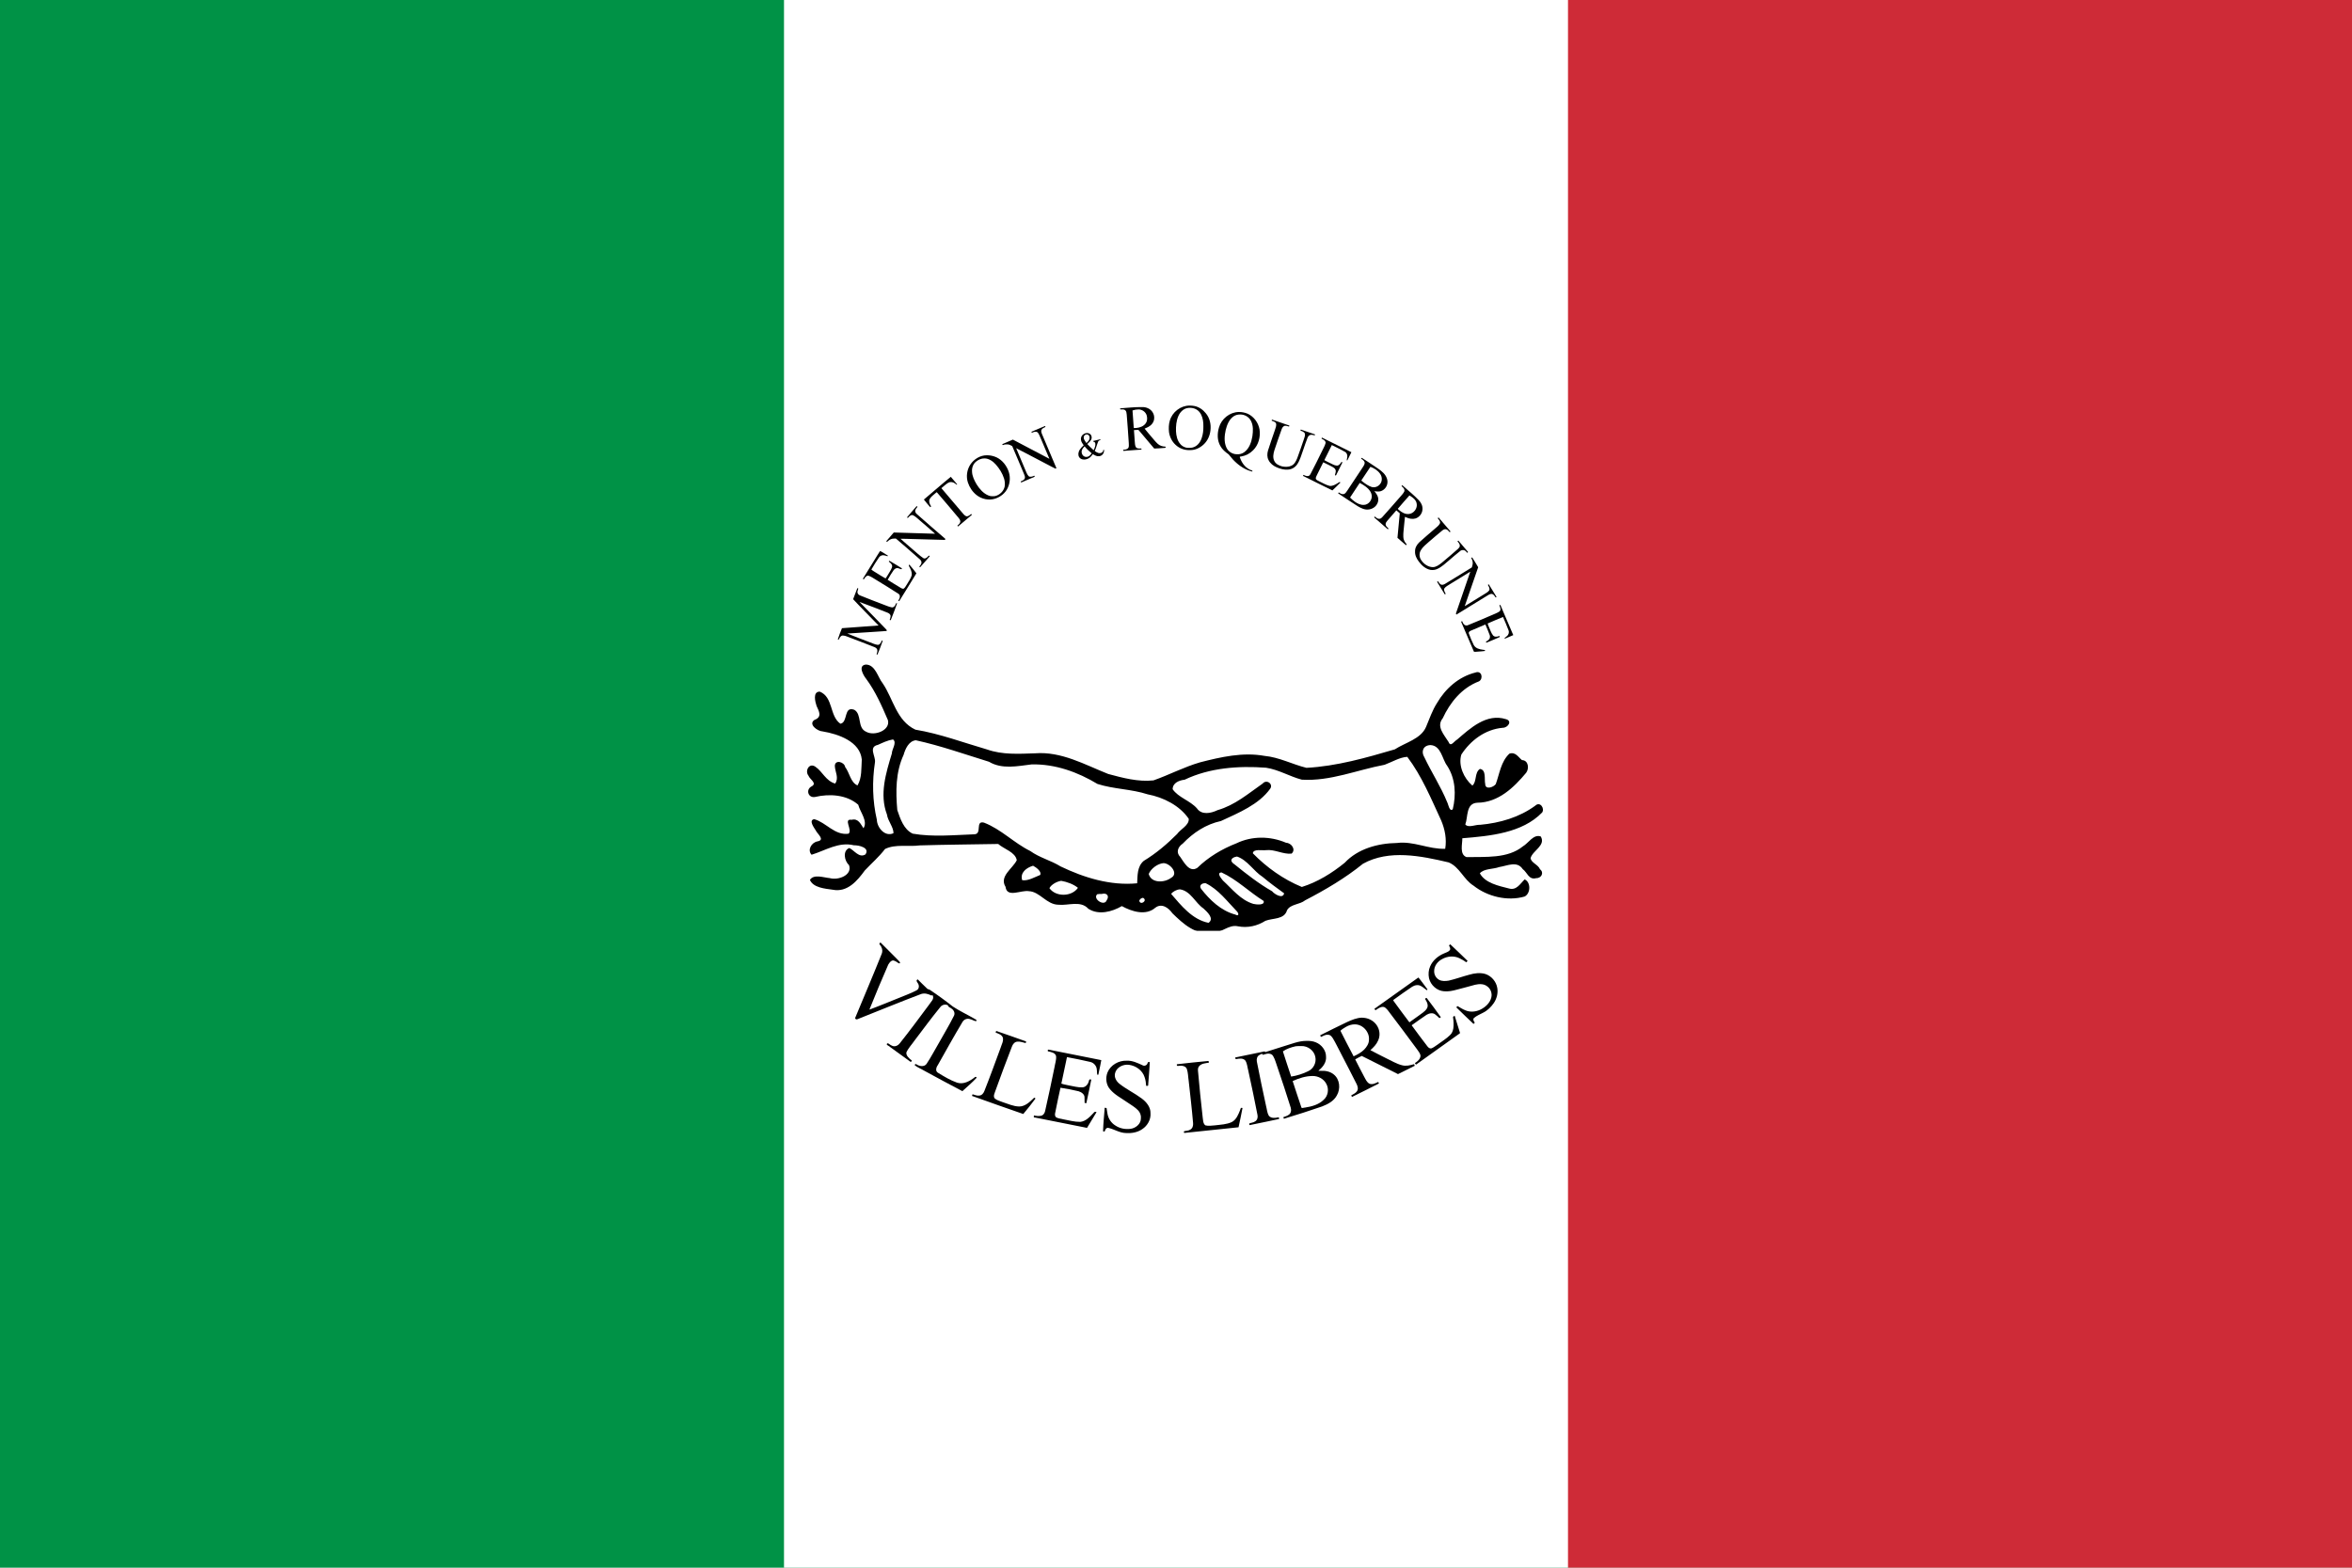 <svg xmlns="http://www.w3.org/2000/svg" width="1020" height="680">
  <path style="display:inline;opacity:1;fill:#009246;stroke-width:340" d="M0 0h1020v680H0z"/>
  <path style="display:inline;opacity:1;fill:#fff;stroke-width:340" d="M340 0h680v680H340z"/>
  <path style="display:inline;opacity:1;fill:#ce2b37;stroke-width:340" d="M680 0h340v680H680z"/>
  <path d="M375.469 288.265c-3.513.408-1.06 4.676.148 6.169 4.06 5.473 6.809 11.766 9.448 17.921 1.161 4.433-5.851 7.093-9.45 5.045-3.961-1.719-1.719-7.543-5.131-9.522-4.748-1.745-2.608 5.487-6.03 6.047-4.783-3.334-3.002-11.504-8.932-13.922-3.185-.026-1.972 4.459-1.401 6.196 1.13 2.458 2.489 4.824-.958 6.096-2.725 1.886 1.355 4.868 3.568 4.958 7.01 1.169 16.276 4.468 17.001 12.192-.237 3.707.107 7.949-1.849 11.236-3.016-1.239-3.454-5.537-5.353-7.966-.343-2.217-4.388-3.377-4.487-.521.071 2.573 1.902 5.218.137 7.69-4.081-1.183-5.415-5.151-8.575-7.313-2.753-1.886-4.616 1.87-3.011 3.862.584 1.704 4.141 3.366 1.141 4.798-2.315 1.437-1.221 4.967 1.687 4.466 6.362-1.502 13.789-.999 18.767 3.361.792 3.156 4.292 7.116 2.276 10.197-1.194-1.735-2.223-4.404-5.109-3.664-3.859-.584.469 4.41-1.348 6.031-6.014.876-9.722-4.884-14.907-6.299-2.565.425-.038 3.71.643 4.833.66 1.532 4.22 4.124.834 4.788-2.722.467-4.534 3.83-2.619 5.81 5.997-1.835 11.747-5.721 18.362-4.103 2.127-.069 7.02 1.044 5.001 3.953-2.747 1.739-4.894-1.85-7.007-2.77-2.957 1.141-2.154 5.613-.138 7.375 1.654 4.347-4.639 6.76-8.32 5.684-2.601-.202-6.971-1.892-8.616.786 1.448 3.377 6.508 3.786 9.886 4.248 6.379 1.276 10.735-3.97 13.891-8.321 2.928-3.112 6.274-6.017 8.8-9.348 4.526-2.216 10.105-.884 15.019-1.554 11.351-.337 22.708-.415 34.062-.622 2.467 2.215 7.446 3.503 8.045 7.051-1.793 3.674-7.692 6.935-4.865 11.55.604 4.941 6.765 1.268 10.128 1.882 4.705.174 7.658 5.818 12.797 5.873 4.337.441 9.627-1.952 12.974 1.746 4.476 2.884 10.292 1.325 14.536-1.154 4.263 2.361 10.408 4.311 14.539.687 2.821-2.132 5.794.152 7.389 2.438 4.57 4.431 10.185 9.778 17.424 8.277 4.106.306 6.86-3.537 10.991-2.641 4.232.818 8.359-.138 11.897-2.37 3.281-1.28 8.203-.466 9.4-4.606 1.509-2.695 5.522-2.387 7.863-4.304 8.818-4.576 17.464-9.672 25.066-15.85 11.276-6.274 25.209-3.401 37.145-.587 4.796 1.986 6.475 7.42 10.807 10.093 5.947 4.712 14.672 6.883 22.152 4.712 2.697-1.365 2.702-6.315.008-7.422-1.88 1.779-3.515 4.917-6.826 3.924-4.475-1.126-10.339-2.358-12.598-6.566 1.757-2.104 5.794-1.751 8.396-2.721 3.621-.565 7.729-2.795 10.2.895 1.967 1.4 2.58 4.783 5.811 3.927 2.262.077 3.575-2.411 1.681-3.854-.753-2.022-3.841-2.781-4.086-4.847.843-3.265 6.719-5.47 4.416-9.383-3.135-1.172-5.417 2.971-7.733 4.263-6.664 5.418-16.249 4.489-24.455 4.687-3.18-1.137-1.767-5.755-1.838-8.179 12.059-.994 25.973-2.241 34.626-11.19 1.2-1.745-.897-4.976-3.041-2.908-6.884 5.031-15.282 7.479-23.874 8.263-1.863-.171-5.093 1.483-6.419-.157 1.231-3.164.184-9.176 5.203-9.42 9.167-.077 15.92-6.671 21.186-12.986 1.368-1.775 1.062-5.432-1.817-5.508-1.563-1.249-2.831-3.71-5.454-2.784-3.693 3.451-4.274 8.784-5.905 13.198-1.017 1.426-4.585 2.593-4.575-.084-.482-1.924.58-6.115-2.292-6.503-2.439 1.586-1.267 5.646-3.286 7.223-3.721-3.184-6.208-8.767-4.774-13.454 3.933-6.042 10.292-10.957 17.987-11.614 2.216-.008 4.281-2.96 1.347-3.735-8.43-2.665-15.538 3.998-21.179 8.87-1.126.517-2.795 3.479-3.664 1.072-1.905-3.131-5.504-6.716-2.559-10.332 3.146-6.799 8.223-13.189 15.738-16.018 1.962-1.119 1.208-4.846-1.529-3.823-7.336 1.807-13.088 7.062-16.667 13.199-2.091 3.225-3.294 6.9-4.781 10.397-2.215 5.244-8.991 6.765-13.534 9.735-12.446 3.653-25.234 7.312-38.318 8.013-6.128-1.502-11.794-4.591-18.235-5.187-9.323-1.694-18.9.486-27.876 2.791-6.991 2.026-13.42 5.441-20.24 7.844-6.595.722-13.321-1.08-19.623-2.783-10.166-4.021-20.266-9.865-31.771-8.963-6.993.233-14.091.693-20.784-1.669-10.311-2.993-20.43-6.821-31.073-8.594-8.248-3.871-9.617-13.475-14.225-20.164-2.051-2.499-3.127-8.072-7.289-8.066zm11.8 32.475c1.852 1.3-.54 4.335-.489 6.078-2.582 8.561-5.46 17.726-2.126 26.504.372 2.82 2.859 5.37 2.829 8.089-3.787 1.74-7.147-2.539-7.214-5.828-1.904-8.212-2.085-16.714-.81-25.008.339-2.587-2.977-6.572 1.268-7.483 2.101-.938 4.232-1.984 6.542-2.351zm9.883.356c10.763 2.358 21.225 6.08 31.742 9.321 5.685 3.401 12.38 1.884 18.557 1.146 10.221-.201 20.011 3.358 28.499 8.49 7.047 2.263 14.673 2.188 21.73 4.489 6.95 1.314 13.973 4.925 17.842 10.617.249 2.83-3.583 4.472-5.07 6.628-4.372 4.385-9.107 8.398-14.448 11.632-2.888 2.434-2.668 6.409-2.852 9.719-11.603 1.122-23.051-2.441-33.232-7.331-4.115-2.573-9.129-3.771-13.121-6.671-7.103-3.502-12.652-9.471-20.107-12.322-3.895-.932-.661 4.877-4.079 5.069-8.881.313-18.049 1.25-26.801-.275-3.916-1.827-5.415-6.542-6.687-10.237-.71-8.056-.739-16.409 2.743-23.952.7-2.463 2.182-5.991 5.283-6.323zm223.215 2.091c4.638.233 5.045 6.105 7.197 8.932 3.681 5.605 3.973 12.648 2.463 18.886-1.434 1.439-1.994-2.42-2.447-3.106-2.733-6.73-6.796-12.912-9.88-19.448-1.496-2.378-.574-5.16 2.667-5.264zm-10.059 5.106c6.344 8.406 10.332 18.179 14.695 27.586 1.645 3.892 2.441 8.114 1.746 12.288-7.177.289-13.703-3.44-20.929-2.515-8.356.132-16.957 2.522-22.648 8.579-5.467 4.451-11.791 8.391-18.597 10.499-8.044-3.293-15.337-8.548-21.244-14.604.191-2.074 4.116-1.112 5.728-1.367 3.812-.423 7.394 1.906 11.065 1.509 1.978-1.713.028-4.595-2.385-4.712-6.851-2.939-14.791-3.012-21.529.239-6.326 2.469-12.21 6.005-16.943 10.63-3.505 2.302-5.867-2.564-7.441-4.736-1.923-1.969-1.006-4.335 1.118-5.775 4.471-4.68 9.998-8.377 16.559-9.79 7.701-3.58 16.422-7.12 21.375-14.039 1.389-2.048-1.611-4.203-3.299-2.201-6.196 4.321-11.98 9.353-19.536 11.523-2.856 1.379-6.902 2.257-8.98-.792-2.95-3.337-8.056-4.688-10.515-8.287.051-2.749 2.747-3.832 5.204-4.122 10.846-5.181 23.371-6.091 35.321-5.195 5.488.84 10.256 3.81 15.501 5.182 12.355.758 23.98-4.242 35.887-6.461 3.168-1.168 6.671-3.295 9.846-3.439zm-73.836 43.237c4.56 1.569 7.137 6.294 11.12 8.85 2.956 2.5 6.257 4.9 9.301 7.1-.493 2.634-4.216.374-5.207-.881-5.74-3.278-11.076-7.434-16.207-11.596-2.532-1.589-1.503-3.105.993-3.474zm-31.86 2.861c2.827.072 6.713 4.516 3.279 6.38-2.929 2.226-8.688 2.381-9.715-1.691.954-2.272 3.8-4.487 6.436-4.689zm-56.597 1.132c1.333.683 3.841 2.52 3.09 4.001-2.375.931-5.284 2.694-7.811 2.261-.998-3.234 1.78-5.381 4.721-6.262zm81.725 2.905c6.707 3.088 12.035 8.49 18.262 12.361.664 2.045-3.305 1.555-4.433 1.286-5.539-1.63-9.229-6.493-13.255-10.168-.569-.79-2.921-3.341-.574-3.479zm-69.515 3.641c2.541.441 5.389 1.487 7.255 3.039-2.752 3.952-9.635 4.004-12.375.141.881-1.641 3.227-2.908 5.12-3.18zm62.664 1.04c5.485 2.668 9.264 7.81 13.38 12.046.921.847 1.304 2.544-.576 1.542-6.228-1.654-11.104-6.402-14.829-11.181-1.008-1.537.427-2.543 2.025-2.407zm-11.189 2.65c4.678.676 6.631 5.886 10.219 8.301 1.54 1.422 4.865 4.392 2.185 6.228-7.066-1.409-11.918-7.584-16.206-12.545.782-1.06 2.411-1.893 3.802-1.983zm-33.873 1.997c2.172-.615 3.419.91 2.127 2.726-1.037 2.916-6.309-.695-4.087-2.605.638-.151 1.311-.1 1.96-.121zm17.895 1.683c2.185 1.201-1.251 3.475-1.649 1.239.237-.636.912-1.229 1.649-1.239z" style="display:inline;opacity:1;fill:#000;fill-opacity:1;fill-rule:evenodd;stroke:none;stroke-width:1.747;stroke-linecap:butt;stroke-linejoin:round;stroke-miterlimit:4;stroke-dasharray:none;stroke-opacity:1"/>
  <ellipse transform="matrix(-.978 -.209 .217 -.976 0 0)" ry="122.715" rx="134.883" cy="-197.013" cx="-571.465" style="display:inline;opacity:1;fill:none;fill-opacity:1;fill-rule:evenodd;stroke:none;stroke-width:2.469;stroke-linecap:butt;stroke-linejoin:round;stroke-miterlimit:4;stroke-dasharray:none;stroke-opacity:1"/>
  <path d="M396.5 405h223" style="display:inline;opacity:1;fill:none;fill-opacity:1;fill-rule:evenodd;stroke:#fff;stroke-width:2.493;stroke-linecap:butt;stroke-linejoin:round;stroke-miterlimit:4;stroke-dasharray:none;stroke-opacity:1"/>
  <path d="M365 405.015c65.742 100 239.488 100 305.23 0" style="display:inline;opacity:1;fill:none;fill-opacity:1;fill-rule:evenodd;stroke:none;stroke-width:2.61;stroke-linecap:butt;stroke-linejoin:round;stroke-miterlimit:4;stroke-dasharray:none;stroke-opacity:1"/>
  <path style="display:inline;opacity:1;fill:#000;fill-opacity:1;fill-rule:evenodd;stroke:none;stroke-width:.344;stroke-linecap:butt;stroke-linejoin:round;stroke-miterlimit:4;stroke-dasharray:none;stroke-opacity:1" d="M381.556 409.057c-.603.486.532 1.071.629 1.681.595 1.054.584 2.312.03 3.38-3.683 9.223-7.605 18.349-11.398 27.528.457.975 1.27.325 1.999.055 8.899-3.526 17.75-7.181 26.707-10.557 1.49-.471 3.032-.018 4.369.658.256.015.587-.331.676.138.612 1.489-.927 2.652-1.608 3.798-4.197 5.638-8.364 11.303-12.744 16.8-.801 1.06-2.29 1.718-3.524.973-.638-.193-1.247-.992-1.808-.964-1.036.642.689 1.064 1.11 1.591 3.001 2.175 6.002 4.349 9.003 6.524.396-.322.628-.826-.027-1.009-.904-.773-2.078-1.853-1.895-3.153.876-1.959 2.438-3.519 3.634-5.284 3.668-4.824 7.257-9.715 11.089-14.409.75-1.013 2.286-1.39 3.349-.69.026.789 1.053.899 1.536 1.389 1.028.673 1.635 2.044.975 3.184-1.993 4.027-4.363 7.86-6.541 11.791-1.778 3.001-3.368 6.126-5.317 9.019-.98 1.327-2.936 1.049-4.177.269-.407-.323-.929-.354-.915.291 1.158.954 2.661 1.489 3.949 2.281 5.561 2.991 11.082 6.058 16.689 8.96 2.067-1.886 4.229-3.699 6.129-5.751.197-.519-.656-.604-.86-.181-2.121 1.626-4.85 3.145-7.596 2.226-2.91-1.025-5.583-2.641-8.201-4.252-1.288-.661-.838-2.359-.148-3.293 3.519-6.268 7.027-12.547 10.707-18.722.666-1.209 2.157-1.757 3.44-1.232.863.16 1.662.858 2.524.831.587-.551-.575-.853-.894-1.127-3.043-1.762-6.266-3.263-9.196-5.19-3.254-2.565-6.618-5.005-10.066-7.304-.429-.241-.936-.162-1.258-.638-1.352-1.248-2.626-2.577-3.94-3.864-.94.474-.271 1.1.104 1.74.654.973.522 2.478-.623 3.022-2.747 1.483-5.744 2.448-8.606 3.686-3.931 1.559-7.892 3.237-11.826 4.67 2.634-6.549 5.343-13.074 8.184-19.535.554-.91 1.559-2.322 2.786-1.585.755.219 1.316.931 2.044 1.111.744-.397-.268-1.03-.527-1.402-2.535-2.605-5.133-5.149-7.695-7.728-.092.092-.184.184-.276.276z"/>
  <path style="display:inline;opacity:1;fill:#000;fill-opacity:1;fill-rule:evenodd;stroke:none;stroke-width:.243;stroke-linecap:butt;stroke-linejoin:round;stroke-miterlimit:4;stroke-dasharray:none;stroke-opacity:1" d="M432.107 447.202c-.203.109-.386.537-.26.712 1.156.477 2.598.857 3.065 2.173.361 1.539-.559 2.993-.981 4.426-2.304 6.256-4.573 12.529-7.033 18.726-.364.967-1.095 1.888-2.199 1.978-1.017.154-1.971-.305-2.923-.569-.117.282-.463.846.114.843 7.28 2.603 14.571 5.2 21.877 7.715 1.827-2.173 3.609-4.398 5.285-6.687-.187-.366-.645-.536-.861-.079-1.723 1.632-3.681 3.526-6.222 3.514-2.48-.059-4.787-1.123-7.11-1.881-1.168-.501-2.508-.76-3.481-1.614-.789-1.03.005-2.314.323-3.367 2.33-6.369 4.634-12.749 7.116-19.06.376-1.082 1.196-2.164 2.437-2.212 1.212-.137 2.37.392 3.518.618.254-.268.392-.846-.162-.843-4.165-1.468-8.324-2.971-12.502-4.391zM488.596 460.087c-3.436-.127-6.976 1.855-8.298 5.093-.964 2.435-.625 5.413 1.167 7.386 1.959 2.309 4.715 3.697 7.16 5.41 1.703 1.204 3.611 2.191 5.036 3.741.821.945 1.268 2.182 1.109 3.438.011 2.386-2.262 4.198-4.486 4.487-2.263.287-4.629-.139-6.542-1.419-1.867-1.122-3.143-3.077-3.472-5.225-.162-.783-.262-1.576-.382-2.366-.335-.047-1.002-.375-.833.285-.239 3.155-.584 6.308-.676 9.471-.144.589.767.555.824.081.131-.763.816-1.482 1.64-1.194 2.538.599 4.818 2.176 7.494 2.19 2.441.153 4.987-.268 7.028-1.689 2.282-1.495 3.802-4.192 3.577-6.952.07-2.617-1.779-4.815-3.754-6.311-3.119-2.337-6.687-4.012-9.741-6.436-1.305-1.057-2.291-2.726-1.902-4.453.561-2.659 3.551-4.107 6.091-3.75 2.969.406 5.831 2.41 6.742 5.342.429 1.218.612 2.505.687 3.79.314-.025 1.003.157.868-.403.212-3.293.572-6.603.687-9.886-.422-.194-.935-.034-.961.487-.282.923-1.422 1.374-2.236.824-2.163-.984-4.382-2.06-6.827-1.942zM454.606 455.287c-.329.094-.35.795.087.79 1.25.273 2.936.572 3.302 2.026.169 1.634-.446 3.225-.688 4.826-1.325 6.362-2.62 12.733-4.086 19.064-.204.99-.917 1.92-1.986 2.01-.938.174-1.901.058-2.817-.177-.124.453-.26 1.011.433.908 7.518 1.518 15.041 3.01 22.566 4.493 1.386-2.271 2.796-4.557 4.128-6.843-.507-.203-.994-.192-1.274.341-1.605 1.677-3.352 3.663-5.812 3.9-2.489.029-4.915-.674-7.349-1.116-1.088-.321-2.368-.278-3.275-1.03-.671-.924-.074-2.108.044-3.116.669-3.178 1.28-6.405 2.021-9.545 2.635.382 5.258.898 7.846 1.524 1.284.386 2.725 1.374 2.587 2.883.019.718.023 1.436.035 2.153.381.086.944.334.85-.324.689-3.247 1.418-6.515 2.04-9.759-.588-.244-.987-.116-1.014.578-.349 1.35-1.341 2.715-2.852 2.774-1.941.091-3.835-.499-5.735-.814-1.125-.26-2.297-.419-3.377-.815.791-3.831 1.587-7.679 2.436-11.488 3.39.639 6.779 1.306 10.137 2.097 1.571.375 2.773 1.815 2.814 3.436.134.686-.034 1.462.236 2.102.623.307.45-.616.618-.985.362-1.78.782-3.551 1.077-5.342-7.565-1.549-15.139-3.053-22.718-4.532-.091-.011-.182-.025-.274-.02zM524.06 460.205c-4.562.436-9.141.874-13.681 1.426-.168.651.214.867.819.678 1.257-.15 2.937-.012 3.49 1.334.583 1.657.539 3.453.812 5.175.666 6.11 1.394 12.216 1.907 18.341.111 1.094-.227 2.324-1.273 2.859-.79.513-1.79.405-2.638.677-.139.272-.126.855.329.708 7.766-.826 15.535-1.624 23.303-2.437.557-2.769 1.232-5.596 1.711-8.331-.679-.349-.865.177-.997.776-.789 1.974-1.639 4.232-3.634 5.283-2.251 1.061-4.806 1.117-7.235 1.429-1.406.079-2.874.393-4.254.001-1.018-.796-.952-2.265-1.141-3.43-.741-6.729-1.48-13.461-2.038-20.208-.08-.787.028-1.622.642-2.182 1.064-1.069 2.687-1.106 4.08-1.367-.084-.205-.025-.61-.203-.732zM566.473 451.492c-3.414.016-6.588 1.439-9.821 2.355-2.659.827-5.333 1.699-7.973 2.531-.063-.319-.338-.4-.628-.243-4.113.865-8.278 1.67-12.364 2.553.023.34.095.898.578.674 1.238-.239 2.841-.425 3.771.617.866 1.286.89 2.916 1.303 4.373 1.375 6.425 2.78 12.846 4.006 19.301.219 1.043-.087 2.237-1.073 2.78-.734.532-1.71.53-2.493.882-.057.28.001.909.437.657 4.156-.887 8.344-1.661 12.484-2.598-.018-.266.025-.944-.437-.69-1.324.307-3.042.433-4.011-.711-.745-1.27-.795-2.806-1.184-4.203-1.374-6.428-2.778-12.852-4.006-19.309-.196-1.074.079-2.332 1.135-2.859.382-.17.825-.545 1.243-.462.124.697.704.22 1.175.12 1.203-.401 2.875-.418 3.545.879.893 1.51 1.248 3.267 1.877 4.893 1.941 5.8 3.925 11.588 5.715 17.437.325 1.1.152 2.459-.9 3.106-.68.493-1.5.721-2.285.985.072.309.081.943.569.599 5.442-1.652 10.867-3.372 16.239-5.237 2.479-.968 5.056-2.297 6.362-4.74 1.696-2.86 1.36-6.982-1.322-9.133-1.506-1.243-3.499-1.662-5.412-1.568-.366-.083-1.782.212-.951-.3 1.724-1.423 3.241-3.515 3.016-5.862.017-2.717-1.953-5.223-4.433-6.199-1.316-.56-2.746-.671-4.16-.628zm-2.131 2.248c2.817-.119 5.598 1.953 6.088 4.768.512 2.434-.81 5.094-3.086 6.119-2.32 1.163-4.837 1.942-7.398 2.348-1.189-3.643-2.463-7.282-3.589-10.932 1.631-1.157 3.602-1.777 5.54-2.214.808-.121 1.631-.085 2.446-.089zm4.744 12.983c2.458-.072 4.97 1.188 6.111 3.415 1.259 2.252.755 5.327-1.244 6.991-2.15 2.068-5.178 2.856-8.048 3.298-.472-.014-1.028.316-1.463.105-1.289-3.866-2.62-7.749-3.848-11.616 2.656-1.208 5.546-2.16 8.491-2.192z"/>
  <path style="display:inline;opacity:1;fill:#000;fill-opacity:1;fill-rule:evenodd;stroke:none;stroke-width:.172;stroke-linecap:butt;stroke-linejoin:round;stroke-miterlimit:4;stroke-dasharray:none;stroke-opacity:1" d="M590.542 441.419c-2.219.092-4.309.981-6.306 1.882-3.912 1.896-7.833 3.783-11.702 5.758.079.23.171.575.367.707.954-.422 1.895-1.058 2.991-.917 1.043-.078 1.703.848 2.197 1.627 1.141 1.881 2.059 3.888 3.099 5.825 2.367 4.61 4.782 9.195 7.098 13.831.503.979.887 2.265.17 3.242-.594.847-1.621 1.232-2.455 1.74.079.232.181.507.324.688 3.912-1.914 7.811-3.858 11.688-5.843-.086-.214-.188-.527-.386-.638-1.137.546-2.45 1.255-3.729.743-1.143-.589-1.65-1.877-2.25-2.939-1.319-2.533-2.678-5.061-3.935-7.616.906-.569 1.894-.996 2.842-1.491 5.239 2.627 10.478 5.255 15.717 7.882 2.411-1.205 4.861-2.384 7.25-3.601-.057-.247-.136-.515-.29-.717-1.671.523-3.467.946-5.205.482-2.431-.616-4.586-1.955-6.835-3.017-2.302-1.171-4.626-2.305-6.895-3.536 1.345-1.187 2.653-2.502 3.358-4.184.872-1.862.786-4.114-.186-5.922-1.125-2.231-3.478-3.686-5.94-3.922-.326-.042-.655-.071-.985-.063zm-2.99 2.904c2.254-.01 4.349 1.405 5.387 3.372.584 1.014.841 2.186.75 3.352-.023 1.625-.98 3.083-2.075 4.215-1.299 1.287-2.948 2.186-4.59 2.926-1.936-3.674-3.852-7.362-5.712-11.073.671-.713 1.574-1.187 2.402-1.706 1.16-.675 2.486-1.106 3.837-1.086zM615.109 424.006c-6.38 4.498-12.718 9.055-19.076 13.584.172.181.285.512.517.602 1.019-.653 2.045-1.554 3.344-1.437.833.054 1.364.83 1.905 1.376 4.279 5.598 8.476 11.258 12.667 16.922.614.922 1.486 1.815 1.568 2.973-.096 1.346-1.216 2.318-2.279 2.999-.342.16.151.508.295.712.28.05.512-.36.773-.462 6.038-4.325 12.105-8.61 18.129-12.953.371-.144.148-.477.077-.742-.718-2.322-1.414-4.66-2.175-6.964-.278.078-.629.295-.707.586.232 1.631.339 3.302.118 4.939-.203 1.062-.603 2.123-1.436 2.853-1.522 1.506-3.367 2.628-5.087 3.89-.952.607-1.817 1.385-2.866 1.819-.753.292-1.428-.283-1.851-.848-2.291-2.938-4.481-5.955-6.696-8.95-.337-.295.36-.419.499-.63 1.958-1.371 3.876-2.803 5.874-4.114 1.098-.641 2.634-1.005 3.717-.136.658.484 1.232 1.07 1.835 1.618.127-.188.78-.284.504-.564-1.961-2.749-3.95-5.48-6.012-8.155-.208-.24-.528.137-.687.281-.01.41.413.718.544 1.098.559.957.811 2.23.155 3.207-.881 1.374-2.38 2.148-3.63 3.136-1.298.937-2.602 1.863-3.903 2.796-2.291-3.072-4.621-6.118-6.847-9.237-.157-.185-.289-.473.036-.575 2.648-1.911 5.298-3.824 8.018-5.631 1.152-.715 2.697-1.003 3.9-.241.871.472 1.582 1.202 2.4 1.732.223-.072.494-.334.19-.522-1.263-1.646-2.425-3.377-3.781-4.948-.01-.005-.021-.018-.034-.016zM628.945 409.611c-.177.195-.701.414-.469.708.321.55.695 1.286.226 1.87-.585.749-1.597.926-2.407 1.342-2.618 1.081-4.979 3.028-6.092 5.683-.713 1.586-.822 3.398-.482 5.089.697 3.003 3.435 5.483 6.544 5.677 1.875.174 3.734-.212 5.531-.708 2.659-.65 5.283-1.431 7.93-2.124 1.716-.394 3.734-.485 5.196.661 1.554 1.055 2.285 3.101 1.802 4.909-.587 2.37-2.559 4.142-4.674 5.201-2.036.978-4.5 1.235-6.599.292-1.174-.462-2.236-1.172-3.318-1.795-.2.141-.749.457-.44.664 2.434 2.359 4.854 4.746 7.331 7.054.16-.211.716-.437.449-.714-.381-.503-.822-1.3-.262-1.845 1.156-1.021 2.633-1.577 3.977-2.304 1.902-.939 3.462-2.483 4.655-4.217 1.268-1.9 1.879-4.26 1.485-6.529-.45-2.747-2.525-5.175-5.167-6.047-2.296-.678-4.75-.341-7.008.321-2.975.786-5.869 1.865-8.868 2.556-1.401.222-2.966.343-4.247-.383-1.297-.757-2.13-2.212-2.075-3.719-.051-2.241 1.494-4.23 3.421-5.228 2.282-1.302 5.195-1.545 7.58-.367 1.04.465 1.997 1.091 2.929 1.741.297-.31.819-.622.226-.92-2.391-2.288-4.739-4.635-7.173-6.87z"/>
  <path style="display:inline;opacity:1;fill:#000;fill-opacity:1;fill-rule:evenodd;stroke:none;stroke-width:.061;stroke-linecap:butt;stroke-linejoin:round;stroke-miterlimit:4;stroke-dasharray:none;stroke-opacity:1" d="M471.38 187.828c-1.118.054-2.236.803-2.532 1.915-.197.797-.006 1.647.412 2.341.205.371.463.717.706 1.056-.281.324-.628.587-.908.914-.535.573-1.019 1.22-1.246 1.98-.174.525-.204 1.103-.076 1.641.185.754.813 1.35 1.555 1.551 1.005.283 2.104.029 2.979-.512.62-.388 1.098-.96 1.537-1.535.061-.058.113-.249.218-.144.612.373 1.261.741 1.982.838.569.063 1.168-.011 1.659-.323.637-.371 1.024-1.069 1.112-1.79.031-.187.042-.377.055-.566-.1-.03-.212-.121-.31-.115-.059.352-.137.728-.399.993-.452.504-1.218.573-1.838.4-.554-.18-1.053-.5-1.522-.837.139-.417.351-.811.491-1.231.348-.9.549-1.85.921-2.741.106-.283.319-.511.594-.636.155-.096.331-.154.494-.228-.035-.074-.014-.245-.12-.253-1.039.237-2.079.478-3.11.741.009.081-.011.257.088.265.448-.004.83.371.885.807.12.771-.137 1.541-.419 2.249-.092.225-.199.443-.302.663-.954-.812-1.839-1.703-2.703-2.608-.125-.122.139-.195.203-.294.571-.517 1.134-1.079 1.475-1.779.234-.534.222-1.176-.02-1.706-.326-.702-1.106-1.089-1.862-1.056zm-.066.597c.546-.006 1.014.424 1.149.937.225.702-.058 1.459-.509 2.006-.24.292-.507.566-.809.794-.433-.631-.944-1.246-1.145-1.999-.057-.388-.035-.811.199-1.142.239-.372.671-.61 1.115-.596zm-.639 5.538c.82.999 1.81 1.835 2.78 2.681-.463.58-.953 1.228-1.7 1.442-.553.181-1.195.152-1.684-.185-.844-.532-1.218-1.668-.88-2.602.218-.668.684-1.214 1.177-1.699.102.121.205.241.307.362z"/>
  <path style="display:inline;opacity:1;fill:#000;fill-opacity:1;fill-rule:evenodd;stroke:none;stroke-width:.172;stroke-linecap:butt;stroke-linejoin:round;stroke-miterlimit:4;stroke-dasharray:none;stroke-opacity:1" d="M371.808 255.117c-.631 1.585-1.262 3.188-1.832 4.789 3.597 3.88 7.388 7.586 11.038 11.409-5.285.461-10.587.711-15.872 1.168-.666 1.591-1.277 3.215-1.808 4.856.203.18.499.122.538-.175.315-.704.865-1.584 1.757-1.483 1.09.026 2.055.627 3.076.943 3.55 1.358 7.116 2.682 10.635 4.118.657.238 1.233.822 1.154 1.568.009.514-.26.99-.347 1.472.162.169.465.243.479-.085.742-1.854 1.512-3.704 2.131-5.603.09-.284-.4-.376-.44-.074-.287.744-.778 1.751-1.721 1.686-1.296-.172-2.468-.821-3.698-1.232-3.146-1.217-6.313-2.392-9.436-3.658.425-.086.973-.053 1.439-.104 5.2-.327 10.401-.646 15.598-1.029.289-.403-.307-.711-.497-1.01-3.705-3.894-7.523-7.689-11.239-11.567 4.088 1.515 8.163 3.07 12.215 4.677.655.264 1.346.807 1.236 1.6-.013.531-.222 1.026-.394 1.52.19.068.528.252.548-.097.929-2.352 1.851-4.71 2.679-7.099-.303-.224-.564.08-.618.376-.252.707-.829 1.493-1.678 1.366-1.243-.189-2.375-.795-3.56-1.191-3.449-1.33-6.917-2.62-10.333-4.033-.675-.284-1.173-1.005-.972-1.75.045-.414.292-.805.335-1.203-.104-.1-.274-.135-.413-.155zM381.667 239.01c-.778 1.13-1.467 2.357-2.21 3.524-1.753 2.841-3.504 5.683-5.256 8.525.168.165.461.389.571.025.39-.638.959-1.472 1.806-1.395 1.297.407 2.378 1.286 3.556 1.94 3.176 1.962 6.381 3.882 9.501 5.93.782.486.745 1.572.313 2.281-.022.285-.627.666-.243.806.315.31.409-.213.577-.401 2.394-3.846 4.8-7.691 7.135-11.57-.983-1.29-1.998-2.59-3.072-3.789-.319.279-.255.623.006.921.589 1.096 1.183 2.32 1.07 3.597-.344 1.462-1.317 2.668-2.043 3.955-.463.66-.785 1.475-1.441 1.969-.813.214-1.456-.513-2.13-.836-1.616-.992-3.276-1.954-4.848-2.99.806-1.45 1.666-2.878 2.621-4.234.477-.616 1.295-1.089 2.077-.757.427.096.837.366 1.262.402.35-.229.224-.501-.148-.612-1.676-1.013-3.328-2.087-5.027-3.052-.222.089-.442.422-.091.512.731.518 1.503 1.367 1.179 2.338-.385 1.162-1.162 2.145-1.747 3.21-.345.524-.636 1.128-1.029 1.597-1.378-.709-2.652-1.615-3.989-2.401-.72-.489-1.548-.869-2.176-1.468 1.045-1.815 2.177-3.587 3.352-5.322.526-.741 1.492-1.049 2.358-.801.482.049.954.384 1.43.317.239-.263-.311-.334-.426-.495-.965-.577-1.885-1.258-2.907-1.725l-.017-.001zM397.389 219.692c-1.366 1.553-2.747 3.116-4.038 4.72.144.247.455.283.596.002.503-.579 1.265-1.27 2.088-.889 1.145.555 1.995 1.55 2.986 2.325 2.173 1.885 4.377 3.737 6.514 5.662-5.974-.211-11.951-.355-17.926-.536-1.085 1.258-2.177 2.51-3.256 3.774.262.536.548.132.84-.151.701-.592 1.572-1.012 2.509-.977.391-.002.867-.151 1.132.238 3.371 2.9 6.755 5.787 10.069 8.752.544.45.934 1.186.626 1.885-.145.518-.626.863-.824 1.335.089.243.382.298.49.026 1.376-1.498 2.684-3.056 4.021-4.589-.289-.551-.569-.121-.852.198-.486.537-1.298 1.072-2.0.585-1.629-1.114-3.053-2.5-4.567-3.762-1.749-1.543-3.564-3.023-5.275-4.601 1.596-.034 3.203.089 4.804.107 4.805.132 9.611.25 14.415.397.148-.163.444-.434.087-.575-4.09-3.553-8.222-7.061-12.261-10.673-.563-.454-.9-1.262-.509-1.936.201-.44.536-.795.837-1.166-.196-.12-.315-.502-.506-.15z"/>
  <path style="display:inline;opacity:1;fill:#000;fill-opacity:1;fill-rule:evenodd;stroke:none;stroke-width:.122;stroke-linecap:butt;stroke-linejoin:round;stroke-miterlimit:4;stroke-dasharray:none;stroke-opacity:1" d="M412.34 206.818c-2.138 1.711-4.193 3.525-6.294 5.282-1.792 1.528-3.609 3.037-5.382 4.583.885 1.131 1.801 2.249 2.759 3.315.134-.139.546-.272.294-.486-.538-.863-1.019-1.979-.578-2.98.582-1.105 1.663-1.811 2.57-2.626.182-.131.356-.331.552-.413 3.124 3.606 6.194 7.258 9.259 10.913.479.582 1.111 1.271.897 2.09-.147.68-.795 1.064-1.227 1.532.089.114.247.459.407.244 1.985-1.63 3.931-3.307 5.894-4.962-.15-.063-.259-.502-.433-.281-.57.473-1.251 1.069-2.05.888-.832-.327-1.31-1.15-1.906-1.769-2.974-3.445-5.899-6.932-8.844-10.401 1.002-.806 1.915-1.747 3.04-2.385.855-.465 1.91-.288 2.7.229.34.175.596.492.911.683.155-.065.252-.235.067-.341-.867-1.046-1.731-2.104-2.634-3.113zM427.958 197.477c-2.901-.015-5.637 1.708-7.196 4.101-1.452 2.269-1.851 5.183-.997 7.745.701 2.111 2 4.048 3.754 5.427 2.214 1.744 5.278 2.418 7.987 1.562 2.361-.73 4.483-2.395 5.516-4.67 1.15-2.412 1.212-5.307.152-7.762-1.103-2.661-3.23-5.024-6.03-5.908-1.025-.338-2.106-.509-3.186-.496zm-1.024 1.361c1.979.024 3.697 1.267 4.964 2.692 1.537 1.749 2.814 3.771 3.522 6.0.371 1.145.457 2.382.264 3.569-.438 1.969-2.104 3.554-4.031 4.061-1.015.164-2.089.16-3.045-.265-2.209-.902-3.808-2.812-5.058-4.778-1.015-1.727-1.961-3.6-2.008-5.647-.094-1.554.465-3.179 1.683-4.189 1.026-.873 2.345-1.463 3.709-1.441zM453.157 184.795c-1.949.813-3.907 1.627-5.831 2.486.024.134.06.525.276.392.497-.198.998-.452 1.552-.379.478-.067.897.23 1.127.63.575.899.895 1.931 1.346 2.893 1.162 2.728 2.352 5.458 3.47 8.197-3.553-1.83-7.074-3.724-10.614-5.579-1.739-.917-3.478-1.834-5.217-2.751-1.527.658-3.077 1.28-4.586 1.968-.007.204.119.535.375.372.463-.22.968-.295 1.477-.261.634-.045 1.265.097 1.814.419.269.171.676.213.735.582 1.702 4.041 3.453 8.062 5.114 12.12.207.574.495 1.253.126 1.826-.346.613-1.067.848-1.655 1.126-.001.185.129.574.375.375 1.902-.805 3.819-1.602 5.703-2.432-.085-.241-.151-.619-.453-.339-.665.293-1.553.603-2.197.101-.793-.837-1.086-1.993-1.571-3.011-1.285-3.036-2.597-6.079-3.84-9.122 4.531 2.317 9.024 4.711 13.535 7.067 1.173.605 2.332 1.248 3.524 1.809.174-.029.515-.172.318-.393-2.059-4.907-4.18-9.788-6.219-14.704-.243-.624-.501-1.42-.01-1.995.381-.506 1.011-.7 1.542-.984.002-.138-.082-.362-.217-.414zM494.377 176.575c-2.637.015-5.262.302-7.89.491-.23.029-.482.023-.7.074-.037.294.015.567.373.453.6.015 1.269-.101 1.776.305.595.441.612 1.269.691 1.94.317 4.109.649 8.217.895 12.33-.005.674.136 1.398-.142 2.034-.393.593-1.108.829-1.789.856-.13.072-.505-.061-.5.136.021.158.003.491.261.384 2.538-.185 5.082-.346 7.614-.572.16-.143.081-.567-.204-.466-.724.025-1.601.114-2.112-.521-.497-.746-.435-1.698-.536-2.554-.12-1.632-.269-3.263-.348-4.898.635-.013 1.273-.091 1.902-.112.571.555 1.044 1.215 1.575 1.813 1.774 2.093 3.523 4.217 5.309 6.294 1.24.01 2.479-.154 3.718-.22.393-.047.813-.023 1.192-.102.015-.187.142-.604-.171-.509-1.181-.031-2.377-.416-3.243-1.246-1.046-.953-1.887-2.103-2.824-3.158-.944-1.132-1.931-2.243-2.831-3.403.501-.297 1.101-.424 1.603-.736 1.333-.705 2.429-2.019 2.532-3.566.097-.961-.125-1.941-.643-2.758-.93-1.568-2.813-2.351-4.589-2.289-.306-.002-.612-.001-.918 0zm-.665 1.024c1.586-.029 3.13 1.054 3.579 2.586.215.788.259 1.649.049 2.442-.429 1.507-1.895 2.458-3.351 2.804-.741.166-1.509.278-2.267.253-.101-.26-.052-.606-.101-.895-.163-2.248-.353-4.504-.484-6.749.822-.271 1.706-.442 2.575-.44zM515.875 175.924c-3.887-.019-7.526 2.84-8.563 6.563-.485 1.585-.507 3.27-.352 4.908.296 2.088 1.266 4.089 2.822 5.527 1.691 1.635 4.091 2.459 6.428 2.311 2.112.025 4.138-.945 5.677-2.348 1.766-1.584 2.805-3.866 3.055-6.207.317-2.584-.285-5.34-1.968-7.37-1.246-1.563-2.97-2.798-4.952-3.198-.704-.152-1.429-.184-2.148-.185zm.25.978c1.581-.004 3.182.671 4.148 1.95 1.044 1.36 1.456 3.101 1.571 4.783.054 1.726.068 3.475-.35 5.162-.412 1.878-1.331 3.783-3.038 4.796-.822.493-1.784.71-2.738.667-1.441.102-2.892-.524-3.825-1.624-1.347-1.508-1.784-3.588-1.896-5.552-.065-2.245.118-4.554 1.038-6.631.695-1.632 2.067-3.096 3.863-3.444.403-.081.816-.113 1.227-.107z"/>
  <path style="display:inline;opacity:1;fill:#000;fill-opacity:1;fill-rule:evenodd;stroke:none;stroke-width:.172;stroke-linecap:butt;stroke-linejoin:round;stroke-miterlimit:4;stroke-dasharray:none;stroke-opacity:1" d="M537.196 178.705c-3.904.061-7.496 2.966-8.547 6.698-.797 2.623-.821 5.616.587 8.043.818 1.523 2.179 2.643 3.571 3.618.879.953 1.6 2.049 2.554 2.938 2.139 2.111 4.765 3.846 7.712 4.552.244-.235-.072-.53-.334-.552-2.427-.81-4.127-2.995-4.941-5.348-.356-.525-.03-.651.49-.658 1.945-.319 3.764-1.266 5.141-2.676 2.374-2.32 3.299-5.863 2.793-9.095-.523-2.877-2.445-5.525-5.116-6.759-1.23-.52-2.574-.788-3.91-.76zm.681 1.087c1.922-.021 3.816 1.077 4.656 2.823 1.043 2.041.905 4.429.593 6.631-.424 2.528-1.314 5.211-3.432 6.822-.987.784-2.273 1.097-3.517.96-1.871-.078-3.632-1.26-4.362-2.993-1.039-2.36-.8-5.053-.258-7.507.549-2.247 1.48-4.63 3.473-5.975.839-.551 1.85-.787 2.847-.761z"/>
  <path style="display:inline;opacity:1;fill:#000;fill-opacity:1;fill-rule:evenodd;stroke:none;stroke-width:.122;stroke-linecap:butt;stroke-linejoin:round;stroke-miterlimit:4;stroke-dasharray:none;stroke-opacity:1" d="M551.646 182.01c-.083.123-.186.321-.144.463.685.247 1.543.452 1.872 1.179.276 1.004-.214 2.007-.504 2.951-.976 2.937-2.06 5.838-2.965 8.798-.407 1.37-.454 2.917.249 4.201.719 1.447 2.059 2.497 3.532 3.106 1.553.673 3.246 1.148 4.953.981 1.596-.103 3.101-1.002 3.96-2.35 1.233-1.86 1.778-4.054 2.542-6.125.654-1.831 1.224-3.694 1.967-5.492.294-.746 1.086-1.261 1.893-1.131.394.016.75.239 1.136.268.032-.122.253-.399.064-.454-2.02-.697-4.044-1.409-6.067-2.084-.081.111-.192.311-.154.436.701.292 1.584.527 1.897 1.305.228.789-.161 1.586-.375 2.335-.954 2.785-1.894 5.577-2.922 8.336-.528 1.288-1.215 2.696-2.562 3.289-1.231.567-2.652.556-3.957.293-1.361-.35-2.798-1.031-3.431-2.364-.745-1.461-.413-3.173.042-4.667 1.03-3.084 2.085-6.162 3.189-9.22.259-.676.776-1.425 1.591-1.383.54-.017 1.042.251 1.552.344.142-.189.29-.504-.064-.512-2.431-.834-4.853-1.697-7.292-2.505z"/>
  <path style="display:inline;opacity:1;fill:#000;fill-opacity:1;fill-rule:evenodd;stroke:none;stroke-width:.172;stroke-linecap:butt;stroke-linejoin:round;stroke-miterlimit:4;stroke-dasharray:none;stroke-opacity:1" d="M573.191 190.019c-.29.33.297.372.471.537.633.313 1.383.889 1.189 1.694-.28 1.145-.954 2.145-1.423 3.218-1.67 3.346-3.27 6.731-5.039 10.026-.259.505-.643 1.069-1.291 1.016-.648.035-1.245-.259-1.81-.539-.186.253-.302.557.128.609 4.132 2.057 8.257 4.14 12.411 6.144 1.215-1.092 2.335-2.287 3.501-3.432-.382-.379-.724-.056-1.07.196-1.069.672-2.278 1.413-3.592 1.282-1.56-.378-2.954-1.229-4.396-1.908-.56-.349-1.344-.536-1.644-1.172-.086-.757.457-1.407.715-2.084.83-1.699 1.679-3.389 2.519-5.083 1.54.799 3.171 1.442 4.624 2.396.63.426.971 1.211.751 1.954-.082.411-.212.81-.321 1.214.457.422.594-.086.773-.473.836-1.689 1.702-3.365 2.504-5.07-.186-.137-.465-.285-.571.023-.439.674-1.039 1.509-1.958 1.385-1.097-.069-2.019-.76-3.009-1.169-.776-.39-1.575-.746-2.321-1.188 1.05-2.197 2.163-4.364 3.246-6.546 1.921.987 3.894 1.884 5.761 2.97.798.483 1.101 1.471.916 2.354-.002.442-.3.911-.157 1.337.271.144.305-.363.449-.494.528-1.013 1.014-2.047 1.519-3.072-4.256-2.114-8.517-4.216-12.767-6.341-.037.071-.074.142-.11.214z"/>
  <path style="display:inline;opacity:1;fill:#000;fill-opacity:1;fill-rule:evenodd;stroke:none;stroke-width:.122;stroke-linecap:butt;stroke-linejoin:round;stroke-miterlimit:4;stroke-dasharray:none;stroke-opacity:1" d="M590.563 198.573c-.152.155-.432.424-.085.514.618.387 1.339.929 1.349 1.727-.037.786-.601 1.409-.967 2.068-2.172 3.348-4.386 6.668-6.614 9.978-.407.538-.771 1.252-1.47 1.44-.639.152-1.269-.1-1.783-.468-.253-.208-.508-.36-.616.059-.125.218.297.26.392.399 2.69 1.753 5.333 3.578 8.054 5.284 1.376.796 2.901 1.604 4.545 1.432 1.634-.117 3.237-1.063 3.932-2.579.441-.778.493-1.711.345-2.575-.249-1.075-.934-1.971-1.622-2.804.099-.061.375.088.525.088.745.067 1.525.127 2.252-.086 1.382-.44 2.464-1.635 2.798-3.041.452-1.734-.383-3.534-1.563-4.783-1.355-1.431-3.101-2.389-4.7-3.512-1.588-1.051-3.159-2.135-4.772-3.142zm3.758 3.914c1.655.609 3.252 1.604 4.243 3.096.818 1.171.944 2.815.178 4.044-.772 1.297-2.425 2.061-3.897 1.604-1.463-.483-2.74-1.397-3.943-2.338-.147-.182-.556-.346-.486-.563 1.299-1.945 2.581-3.915 3.894-5.843zm-4.638 6.979c.971.483 1.886 1.086 2.759 1.73 1.26.978 2.415 2.37 2.458 4.038.036 1.847-1.455 3.683-3.353 3.759-1.435.113-2.801-.555-3.953-1.349-.761-.538-1.476-1.154-2.109-1.835 1.382-2.123 2.769-4.253 4.189-6.344zM607.951 210.642c-.356.226.134.385.276.577.513.453 1.018 1.133.822 1.853-.445 1.012-1.294 1.765-1.978 2.612-2.507 2.844-4.971 5.725-7.525 8.526-.4.447-.919.931-1.572.827-.721-.01-1.207-.639-1.761-.989-.115.111-.424.339-.166.475 1.935 1.702 3.872 3.408 5.829 5.079.191-.17.431-.386.096-.546-.495-.471-1.115-.988-1.07-1.746.002-.599.477-1.061.81-1.515 1.254-1.5 2.563-2.952 3.845-4.428.495.428.986.86 1.487 1.282-.333 3.545-.667 7.09-.999 10.635 1.193 1.021 2.334 2.105 3.563 3.081.146.155.343.072.404-.115.138-.227-.293-.424-.388-.647-.654-.814-1.053-1.832-1.04-2.883-.063-1.584.208-3.155.323-4.731.132-1.266.22-2.542.386-3.802.259.008.499.239.755.313 1.194.542 2.578.744 3.853.384 1.675-.554 2.918-2.187 2.991-3.953.113-1.495-.597-2.937-1.626-3.986-1.929-2.026-4.104-3.796-6.191-5.653-.321-.281-.642-.562-.963-.842-.053.064-.107.127-.161.191zm3.62 4.465c1.214.733 2.476 1.723 2.783 3.189.513 2.145-1.236 4.535-3.443 4.659-1.571.144-3.016-.722-4.163-1.708-.175-.18-.446-.347-.557-.55 1.658-1.951 3.331-3.891 5.043-5.795.112.068.225.137.337.205zM623.67 224.618c-.37.155.031.368.148.564.419.504.925 1.172.629 1.86-.471 1.016-1.466 1.615-2.252 2.362-2.231 1.955-4.537 3.826-6.71 5.846-1.059 1.025-1.874 2.423-1.814 3.937-.095 1.634.688 3.16 1.653 4.426 1.234 1.668 2.929 3.155 5.013 3.578 1.006.145 2.057.052 2.979-.398 2.042-.927 3.639-2.55 5.351-3.954 1.544-1.293 3.036-2.653 4.636-3.878.695-.574 1.807-.499 2.408.176.223.213.424.447.636.671.314-.214.394-.436.056-.676-1.318-1.545-2.643-3.085-3.954-4.636-.239.173-.547.339-.176.575.445.49.869 1.081.802 1.781-.016.504-.466.856-.769 1.215-2.337 2.07-4.714 4.097-7.113 6.094-1.111.86-2.335 1.821-3.806 1.846-2.025-.044-3.863-1.31-4.978-2.948-.955-1.255-1.052-3.083-.207-4.42.842-1.462 2.229-2.482 3.455-3.6 1.961-1.681 3.911-3.378 5.914-5.008.427-.317.934-.564 1.48-.47.647.089 1.064.675 1.482 1.122.072.352.583-.078.475-.209-1.716-2.006-3.431-4.013-5.147-6.019-.063.054-.125.108-.188.162zM638.436 241.804c-.163.05-.545.153-.318.376.564.944.753 2.119.399 3.172-.095.259-.114.577-.258.798-3.843 2.354-7.659 4.752-11.523 7.071-.579.351-1.36.666-1.984.236-.511-.32-.793-.88-1.131-1.349-.148.059-.504.206-.302.408 1.074 1.78 2.172 3.545 3.26 5.316.115-.118.517-.164.327-.393-.349-.652-.861-1.413-.546-2.175.607-.891 1.648-1.324 2.512-1.917 2.879-1.778 5.75-3.57 8.649-5.315.232-.121-.111.419-.1.544-1.981 5.842-4.028 11.663-6.014 17.503-.029.189.129.344.207.503 4.561-2.79 9.096-5.623 13.667-8.397.611-.355 1.38-.821 2.085-.427.592.292.861.934 1.269 1.401.098-.072.424-.13.349-.281-1.105-1.814-2.215-3.625-3.337-5.429-.141.107-.515.198-.308.431.37.648.869 1.46.484 2.21-.582.818-1.544 1.235-2.356 1.781-2.749 1.697-5.495 3.401-8.258 5.075 1.927-5.642 3.926-11.263 5.845-16.906-.845-1.424-1.698-2.852-2.598-4.238l-.009-.001z"/>
  <path style="display:inline;opacity:1;fill:#000;fill-opacity:1;fill-rule:evenodd;stroke:none;stroke-width:.172;stroke-linecap:butt;stroke-linejoin:round;stroke-miterlimit:4;stroke-dasharray:none;stroke-opacity:1" d="M650.64 262.395c-.265.047-.571.158-.299.462.33.714.682 1.766-.053 2.358-1.056.745-2.322 1.113-3.481 1.667-3.404 1.448-6.793 2.934-10.23 4.3-.592.283-1.303.127-1.715-.39-.371-.38-.589-.872-.775-1.362-.197.073-.607.193-.348.473 1.824 4.266 3.626 8.548 5.48 12.797.723.103 1.476-.077 2.209-.092.869-.088 1.784-.102 2.624-.253.023-.519-.565-.469-.921-.513-1.503-.176-3.229-.604-4.005-2.05-.769-1.621-1.528-3.257-2.108-4.956-.273-.634.366-1.104.887-1.29 2.079-.905 4.159-1.81 6.259-2.664.658 1.556 1.364 3.1 1.917 4.696.192.712.068 1.556-.573 2.004-.307.36-.873.467-1.092.89-.027.321.327.303.524.172 1.839-.739 3.668-1.524 5.474-2.333.039-.289-.159-.589-.459-.357-.828.312-1.924.381-2.517-.405-.804-1.05-1.17-2.354-1.716-3.544-.184-.512-.467-1.033-.568-1.553 2.21-.965 4.422-1.936 6.665-2.822.857 1.921 1.665 3.883 2.421 5.852.316.929-.048 1.987-.844 2.55-.301.283-.723.489-.967.801.151.371.596-.026.846-.066 1.002-.417 1.995-.854 2.992-1.28-1.868-4.363-3.708-8.744-5.602-13.093l-.011-.001z"/>
</svg>

